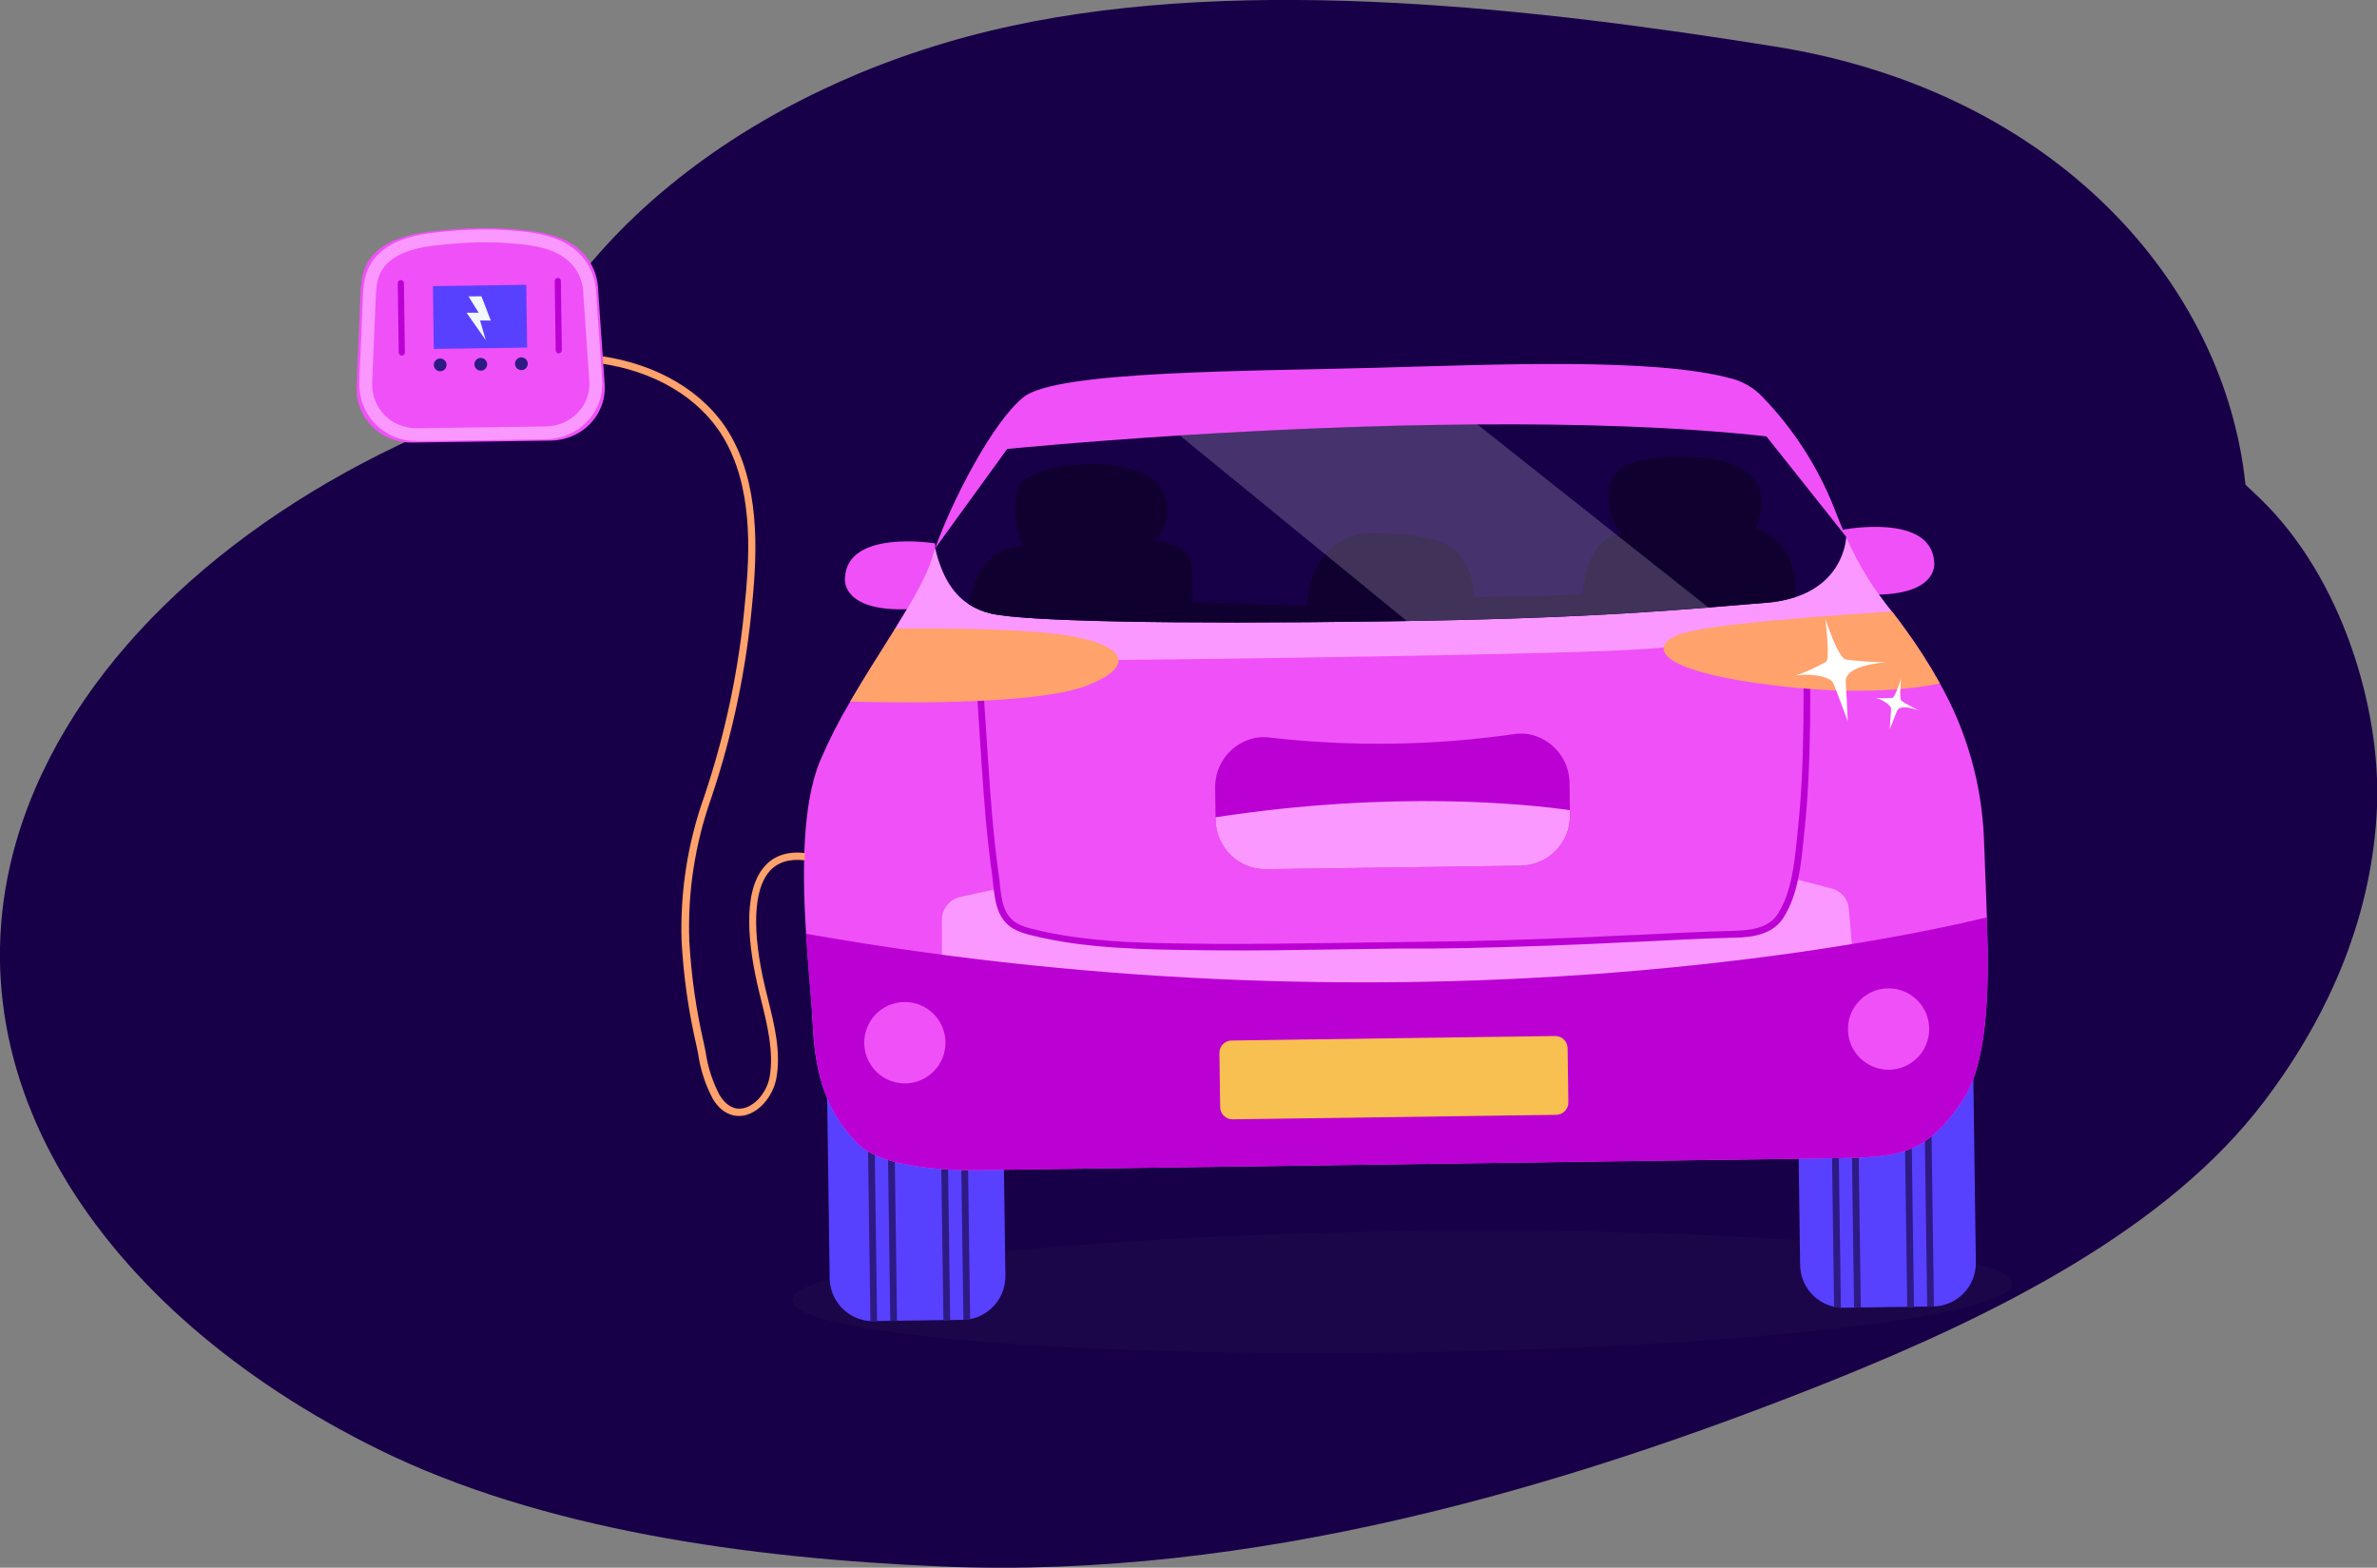 <svg
    width="185"
    height="122"
    viewBox="0 0 185 122"
    fill="none"
    xmlns="http://www.w3.org/2000/svg"
  >
    <rect x="0" y="0" width="185" height="122" fill="#808080" stroke="none"/>
    <g clip-path="url(#clip0_1950_2522)">
      <path
        d="M175.906 38.799C175.516 38.439 175.152 38.079 174.763 37.718C173.158 22.192 160.1 7.133 138.142 3.62C119.88 0.702 97.242 -1.982 78.713 2.017C59.989 6.052 44.767 17.31 39.563 31.252C37.642 31.846 35.745 32.549 33.849 33.359C18.432 39.988 6.322 50.85 1.824 63.729C-4.936 83.147 7.66 102.042 29.423 112.777C42.165 119.064 58.311 121.279 73.29 121.91C97.46 122.919 121.607 115.822 142.446 107.5C155.528 102.258 168.732 95.593 176.197 85.74C181.547 78.697 184.66 70.916 185 62.81C185.316 55.173 182.301 44.978 175.906 38.799Z"
        fill="#180048"
      />
      <path
        opacity="0.2"
        d="M109.196 105.253C82.982 105.618 61.702 103.802 61.666 101.198C61.63 98.594 82.852 96.188 109.066 95.823C135.28 95.459 156.56 97.275 156.596 99.879C156.632 102.483 135.411 104.889 109.196 105.253Z"
        fill="#26214E"
      />
      <path
        d="M143.513 46.134L143.445 41.222C143.445 41.222 150.293 39.896 150.537 43.735C150.537 43.757 151.083 46.995 143.513 46.134Z"
        fill="#F050F8"
      />
      <path
        d="M72.849 47.205L72.781 42.289C72.781 42.289 65.9 41.154 65.762 44.998C65.762 44.998 65.306 48.272 72.849 47.205Z"
        fill="#F050F8"
      />
      <path
        d="M64.301 79.892L64.572 99.484C64.585 100.337 64.918 101.153 65.505 101.77C66.092 102.387 66.89 102.759 67.739 102.813L67.99 102.809L74.982 102.712C75.157 102.71 75.332 102.693 75.504 102.659C76.283 102.508 76.984 102.088 77.486 101.472C77.988 100.857 78.259 100.084 78.251 99.29L78.1 88.29C78.084 87.394 77.714 86.54 77.072 85.916C76.43 85.291 75.568 84.946 74.673 84.957L67.744 85.053C65.888 85.079 64.276 78.033 64.301 79.892Z"
        fill="#5840FF"
      />
      <path
        d="M139.949 87.432L140.101 98.445C140.112 99.207 140.379 99.943 140.859 100.533C141.34 101.124 142.006 101.535 142.748 101.699C142.92 101.74 143.096 101.765 143.273 101.774L143.518 101.77L150.515 101.673C151.398 101.643 152.234 101.268 152.844 100.628C153.454 99.989 153.79 99.135 153.78 98.251L153.51 78.658C153.484 76.799 152.058 83.887 150.202 83.913L143.273 84.009C142.38 84.024 141.529 84.392 140.906 85.034C140.283 85.675 139.939 86.537 139.949 87.432Z"
        fill="#5840FF"
      />
      <path
        d="M74.808 90.105L74.983 102.726C75.158 102.725 75.333 102.707 75.505 102.673L75.332 90.097L74.808 90.105Z"
        fill="#2D1A83"
      />
      <path
        d="M73.252 90.126L73.775 90.119L73.95 102.745L73.427 102.752L73.252 90.126Z"
        fill="#2D1A83"
      />
      <path
        d="M69.103 89.149L69.626 89.142L69.815 102.807L69.291 102.814L69.103 89.149Z"
        fill="#2D1A83"
      />
      <path
        d="M67.556 89.171L67.745 102.84L67.995 102.837L68.264 102.833L68.075 89.163L67.556 89.171Z"
        fill="#2D1A83"
      />
      <path
        d="M149.803 88.029L149.992 101.699L150.515 101.691L150.326 88.022L149.803 88.029Z"
        fill="#2D1A83"
      />
      <path
        d="M148.252 88.051L148.775 88.043L148.964 101.708L148.44 101.716L148.252 88.051Z"
        fill="#2D1A83"
      />
      <path
        d="M144.127 89.142L144.65 89.135L144.824 101.761L144.301 101.768L144.127 89.142Z"
        fill="#2D1A83"
      />
      <path
        d="M142.575 89.164L142.748 101.699C142.921 101.74 143.096 101.765 143.273 101.774L143.099 89.157L142.575 89.164Z"
        fill="#2D1A83"
      />
      <path
        d="M62.736 72.668C62.916 75.522 63.183 78.075 63.256 79.71C63.447 83.987 64.486 86.716 66.793 89.026C69.1 91.337 76.453 91.057 76.453 91.057L142.58 90.137C147.834 90.064 149.765 89.901 152.617 85.842C154.718 82.846 154.828 77.239 154.638 71.39C154.577 69.313 154.47 67.2 154.406 65.168C154.225 60.963 153.052 56.861 150.983 53.198C150.157 51.71 149.239 50.276 148.234 48.902C147.965 48.523 147.701 48.181 147.446 47.852L147.257 47.608C145.795 45.841 144.589 43.877 143.672 41.775C143.367 41.086 143.042 40.307 142.703 39.414C141.428 36.241 139.551 33.347 137.175 30.891C136.55 30.226 135.757 29.743 134.88 29.492C128.874 27.789 116.124 28.386 107.113 28.62C97.357 28.897 82.305 28.828 79.685 30.888C77.264 32.795 74.065 39.033 72.782 42.673C72.672 42.976 72.585 43.26 72.507 43.52C72.098 44.893 71 46.781 69.678 48.91C69.652 48.951 69.625 48.993 69.603 49.034C68.512 50.781 67.287 52.684 66.176 54.596C65.296 56.072 64.515 57.605 63.837 59.185C62.401 62.619 62.444 68.032 62.736 72.668Z"
        fill="#F050F8"
      />
      <path
        d="M144.22 74.579L143.894 70.72C143.864 70.353 143.721 70.004 143.483 69.722C143.246 69.44 142.927 69.24 142.571 69.148L139.831 68.443C139.831 68.443 139.579 72.211 136.144 72.564C132.709 72.917 118.053 73.207 109.428 73.682C100.803 74.158 81.834 73.114 80.427 72.696C77.457 71.826 77.534 69.195 77.534 69.195L74.686 69.814C74.294 69.912 73.945 70.139 73.696 70.457C73.447 70.776 73.31 71.169 73.309 71.573L73.305 74.941L118.154 79.243L144.22 74.579Z"
        fill="#FA98FF"
      />
      <path
        d="M111.364 73.819L114.135 73.78C118.306 73.69 122.644 73.53 127.023 73.309L127.168 73.307C129.746 73.176 132.411 73.038 135.035 72.97C136.341 72.952 137.948 72.734 138.777 71.46C139.935 69.671 140.172 67.339 140.379 65.24L140.448 64.578C140.705 62.141 140.833 59.523 140.881 56.096C140.926 52.449 140.863 48.882 140.684 45.494L140.17 45.501C140.344 48.88 140.407 52.434 140.362 56.071C140.323 59.485 140.186 62.084 139.932 64.508L139.864 65.169C139.665 67.191 139.432 69.477 138.341 71.16C137.646 72.232 136.201 72.403 135.019 72.437C132.39 72.506 129.721 72.638 127.143 72.77L126.993 72.772C122.623 72.992 118.289 73.153 114.123 73.243C112.276 73.268 110.574 73.292 108.923 73.315C107.103 73.34 105.284 73.365 103.464 73.391C100.539 73.431 97.509 73.474 94.547 73.456L93.614 73.446C89.15 73.398 84.535 73.353 80.317 72.286C79.973 72.209 79.639 72.094 79.32 71.945C78.088 71.356 77.952 70.077 77.806 68.721C77.802 68.47 77.753 68.225 77.718 67.984C77.334 65.214 77.11 62.46 76.9 59.168C76.865 58.626 76.826 58.08 76.791 57.534C76.552 54.083 76.312 50.513 76.565 47.055L76.045 47.017C75.793 50.502 76.038 54.09 76.273 57.559C76.312 58.105 76.347 58.652 76.382 59.194C76.596 62.494 76.816 65.262 77.21 68.046C77.24 68.282 77.266 68.523 77.292 68.769C77.439 70.134 77.601 71.686 79.094 72.39C79.444 72.553 79.81 72.679 80.187 72.766C84.465 73.851 89.116 73.895 93.607 73.947L94.54 73.957C97.507 73.989 100.541 73.937 103.471 73.892C105.291 73.867 107.11 73.841 108.93 73.816L111.364 73.819Z"
        fill="#BB00D4"
      />
      <path
        d="M62.737 72.669C62.917 75.524 63.184 78.076 63.257 79.711C63.448 83.987 64.487 86.716 66.794 89.026C69.101 91.337 76.454 91.057 76.454 91.057L142.58 90.138C147.834 90.064 149.766 89.901 152.617 85.842C154.719 82.846 154.828 77.24 154.638 71.391C148.452 72.899 110.806 81.165 62.737 72.669Z"
        fill="#BB00D4"
      />
      <path
        d="M94.574 61.297L94.609 63.807C94.623 64.839 95.046 65.823 95.785 66.543C96.523 67.262 97.517 67.659 98.548 67.644L118.355 67.369C118.865 67.362 119.369 67.255 119.839 67.053C120.308 66.851 120.733 66.559 121.089 66.193C121.445 65.826 121.726 65.393 121.915 64.918C122.104 64.443 122.197 63.935 122.19 63.424L122.156 60.913C122.143 60.002 121.813 59.125 121.221 58.433C120.63 57.741 119.815 57.278 118.918 57.126C118.536 57.072 118.148 57.077 117.767 57.142C111.505 58.031 105.155 58.119 98.87 57.404C98.488 57.35 98.1 57.356 97.719 57.42C96.825 57.595 96.02 58.079 95.445 58.787C94.87 59.496 94.562 60.384 94.574 61.297Z"
        fill="#BB00D4"
      />
      <path
        d="M94.606 63.602L94.609 63.807C94.623 64.839 95.046 65.823 95.785 66.543C96.523 67.262 97.517 67.659 98.548 67.644L118.354 67.369C118.865 67.362 119.369 67.255 119.838 67.053C120.308 66.852 120.732 66.559 121.089 66.193C121.445 65.826 121.726 65.393 121.915 64.918C122.103 64.443 122.197 63.935 122.19 63.424L122.185 63.05C118.871 62.581 108.509 61.477 94.606 63.602Z"
        fill="#FA98FF"
      />
      <path
        d="M69.603 49.033L87.021 51.365C87.021 51.365 113.379 51.086 124.999 50.66C134.753 50.296 144.533 48.438 147.446 47.851C145.908 46.014 144.637 43.968 143.672 41.775L72.782 42.673C72.672 42.976 72.585 43.26 72.507 43.52C72.09 44.92 70.951 46.855 69.603 49.033Z"
        fill="#FA98FF"
      />
      <path
        d="M72.781 42.673C73.235 44.535 73.98 46.096 75.394 47.02C75.918 47.357 76.495 47.602 77.101 47.744C79.68 48.35 91.004 48.589 107.781 48.356L109.478 48.333C121.255 48.137 127.873 47.69 132.946 47.282C134.573 47.15 136.041 47.02 137.49 46.909C138.249 46.853 138.998 46.708 139.723 46.477C143.614 45.206 143.689 41.778 143.689 41.778L137.475 33.958C130.64 33.201 122.724 32.974 114.981 33.031C106.564 33.085 98.339 33.481 91.82 33.886C83.81 34.399 78.389 34.939 78.389 34.939L72.781 42.673Z"
        fill="#180048"
      />
      <path
        d="M138.281 53.366C145.203 54.181 149.458 53.52 150.982 53.189C150.156 51.702 149.238 50.267 148.233 48.894C147.964 48.515 147.7 48.172 147.445 47.843L147.255 47.599C143.578 47.819 132.595 48.542 130.564 49.422C128.117 50.49 129.439 52.322 138.281 53.366Z"
        fill="#FFA26B"
      />
      <path
        d="M66.168 54.595C68.621 54.67 80.496 54.943 84.573 53.359C89.135 51.582 86.922 49.827 81.856 49.296C77.846 48.864 71.954 48.896 69.67 48.923C69.643 48.964 69.617 49.006 69.594 49.047C68.513 50.78 67.288 52.684 66.168 54.595Z"
        fill="#FFA26B"
      />
      <path
        d="M75.394 47.02C75.918 47.357 76.495 47.602 77.101 47.744C79.68 48.35 91.004 48.589 107.781 48.356C124.558 48.123 131.378 47.386 137.472 46.904C138.231 46.849 138.98 46.703 139.705 46.472C140.099 42.033 136.641 41.088 136.641 41.088C138.254 37.579 135.575 35.703 132.17 35.586C128.765 35.469 125.445 35.597 125.234 38.093C125.023 40.589 126.279 41.565 126.279 41.565C123.373 41.687 123.19 46.26 123.19 46.26C121.449 46.371 114.73 46.464 114.73 46.464C114.343 42.482 112.589 41.673 107.19 41.497C101.792 41.322 101.713 47.142 101.713 47.142L92.827 46.851L92.792 44.276C92.763 42.199 89.858 42.071 89.858 42.071C91.655 40.387 90.469 38.162 90.469 38.162C89.104 35.187 80.066 35.727 79.269 37.98C78.472 40.233 79.664 42.532 79.664 42.532C76.504 42.379 75.601 45.823 75.394 47.02Z"
        fill="#100030"
      />
      <path
        opacity="0.2"
        d="M91.816 33.882L109.492 48.328C121.269 48.133 127.888 47.685 132.96 47.277L114.977 33.027C106.546 33.08 98.321 33.477 91.816 33.882Z"
        fill="#FFFCFC"
      />
      <path
        d="M95.848 80.976L121.036 80.626C121.564 80.619 121.998 81.041 122.005 81.57L122.063 85.788C122.07 86.317 121.649 86.751 121.121 86.758L95.933 87.109C95.405 87.116 94.972 86.694 94.964 86.165L94.906 81.946C94.899 81.418 95.32 80.984 95.848 80.976Z"
        fill="#F8C050"
      />
      <path
        d="M147.03 83.25C145.284 83.274 143.849 81.876 143.825 80.127C143.801 78.379 145.197 76.941 146.943 76.917C148.689 76.892 150.124 78.291 150.148 80.04C150.172 81.788 148.776 83.226 147.03 83.25Z"
        fill="#F050F8"
      />
      <path
        d="M70.469 84.313C68.723 84.337 67.287 82.939 67.263 81.19C67.239 79.441 68.635 78.004 70.381 77.98C72.127 77.955 73.563 79.353 73.587 81.102C73.611 82.851 72.215 84.289 70.469 84.313Z"
        fill="#F050F8"
      />
      <path
        d="M57.546 86.848C57.665 86.847 57.783 86.834 57.9 86.811C59.085 86.585 60.155 85.335 60.426 83.905C60.794 81.868 60.279 79.806 59.778 77.78L59.561 76.903C58.508 72.479 58.627 69.246 59.89 67.807C60.508 67.106 61.419 66.815 62.608 66.949L62.673 66.383C61.306 66.233 60.233 66.581 59.503 67.43C57.711 69.46 58.266 73.772 59.044 77.034C59.112 77.337 59.184 77.632 59.261 77.919C59.743 79.868 60.226 81.889 59.902 83.803C59.686 84.996 58.777 86.07 57.824 86.252C57.135 86.385 56.506 86.033 56.013 85.234C55.457 84.185 55.087 83.047 54.92 81.872C54.876 81.649 54.832 81.417 54.783 81.208C54.178 78.589 53.799 75.923 53.649 73.24C53.51 69.458 54.088 65.684 55.352 62.119C57.017 57.176 58.092 52.053 58.554 46.857C58.953 42.805 59.128 37.643 56.734 33.666C54.82 30.503 51.168 28.325 46.714 27.703L46.635 28.269C50.92 28.861 54.407 30.937 56.246 33.96C58.575 37.788 58.394 42.831 57.989 46.797C57.534 51.955 56.471 57.041 54.822 61.948C53.52 65.581 52.919 69.427 53.049 73.284C53.202 76 53.586 78.698 54.198 81.349C54.242 81.562 54.286 81.78 54.335 82.003C54.511 83.246 54.905 84.449 55.498 85.555C56.173 86.63 56.977 86.856 57.546 86.848Z"
        fill="#FFA26B"
      />
      <path
        d="M142.062 48.155C142.062 48.155 143.041 51.163 143.64 51.323C144.709 51.465 145.786 51.537 146.864 51.538C146.864 51.538 143.558 51.698 143.65 53.073C143.742 54.448 143.806 56.124 143.806 56.124C143.806 56.124 142.861 53.558 142.664 53.127C142.466 52.697 141.019 52.357 139.748 52.58C140.571 52.289 141.367 51.928 142.127 51.499C142.452 51.303 142.062 48.155 142.062 48.155Z"
        fill="white"
      />
      <path
        d="M147.969 52.794C147.969 52.794 147.785 54.342 147.993 54.548C148.444 54.833 148.912 55.088 149.396 55.313C149.396 55.313 147.881 54.7 147.64 55.337C147.398 55.974 147.077 56.735 147.077 56.735C147.077 56.735 147.176 55.366 147.187 55.156C147.198 54.947 146.604 54.467 145.992 54.307C146.42 54.347 146.851 54.349 147.28 54.312C147.498 54.282 147.969 52.794 147.969 52.794Z"
        fill="white"
      />
      <path
        d="M42.858 34.29L32.103 34.44C29.583 34.475 27.642 32.517 27.752 30L28.064 22.833C28.102 21.857 28.208 20.923 28.812 20.119C30.205 18.251 32.996 18.049 35.121 17.866C35.164 17.865 35.215 17.856 35.258 17.855C36.751 17.732 38.246 17.711 39.743 17.827C41.018 17.92 42.335 18.039 43.538 18.501C45.376 19.203 46.533 20.71 46.561 22.712L47.061 29.893C47.223 32.312 45.276 34.257 42.858 34.29Z"
        fill="#F050F8"
      />
      <path
        d="M42.474 33.688L32.505 33.827C30.172 33.86 28.37 32.045 28.466 29.707L28.75 23.063C28.789 22.164 28.889 21.299 29.442 20.546C30.734 18.817 33.329 18.627 35.292 18.462C35.335 18.462 35.377 18.453 35.42 18.452C36.803 18.339 38.195 18.319 39.572 18.42C40.752 18.506 41.976 18.617 43.093 19.047C44.81 19.707 45.881 21.104 45.906 22.952L46.365 29.603C46.524 31.852 44.721 33.648 42.474 33.688Z"
        stroke="#FA98FF"
        stroke-miterlimit="10"
      />
      <path
        d="M43.491 27.505C43.354 27.506 43.25 27.397 43.248 27.268L43.173 21.869C43.172 21.733 43.281 21.628 43.41 21.627C43.546 21.625 43.651 21.734 43.652 21.863L43.727 27.262C43.728 27.39 43.619 27.503 43.491 27.505Z"
        fill="#BB00D4"
      />
      <path
        d="M31.275 27.674C31.139 27.676 31.034 27.566 31.033 27.438L30.958 22.039C30.956 21.902 31.066 21.798 31.194 21.796C31.331 21.794 31.435 21.904 31.437 22.032L31.511 27.431C31.513 27.56 31.404 27.672 31.275 27.674Z"
        fill="#BB00D4"
      />
      <path
        d="M40.587 28.803C40.313 28.807 40.088 28.588 40.084 28.314C40.081 28.04 40.299 27.814 40.573 27.811C40.846 27.807 41.071 28.026 41.075 28.3C41.079 28.574 40.86 28.799 40.587 28.803Z"
        fill="#2D1A83"
      />
      <path
        d="M37.426 28.847C37.152 28.851 36.927 28.632 36.924 28.358C36.92 28.084 37.139 27.858 37.412 27.854C37.686 27.851 37.911 28.07 37.914 28.344C37.918 28.618 37.7 28.843 37.426 28.847Z"
        fill="#2D1A83"
      />
      <path
        d="M34.265 28.891C33.992 28.895 33.767 28.675 33.763 28.401C33.759 28.127 33.978 27.902 34.252 27.898C34.525 27.895 34.75 28.113 34.754 28.388C34.758 28.662 34.539 28.887 34.265 28.891Z"
        fill="#2D1A83"
      />
      <path
        d="M33.695 22.267L40.956 22.166L41.024 27.051L33.763 27.152L33.695 22.267Z"
        fill="#5840FF"
      />
      <path
        d="M37.471 23.056L38.198 24.946L37.363 24.944L37.81 26.475L36.31 24.335L37.254 24.336L36.465 23.07L37.471 23.056Z"
        fill="#F1F9FD"
      />
    </g>
    <defs>
      <clipPath id="clip0_1950_2522">
        <rect width="185" height="122" fill="white" />
      </clipPath>
    </defs>
  </svg>